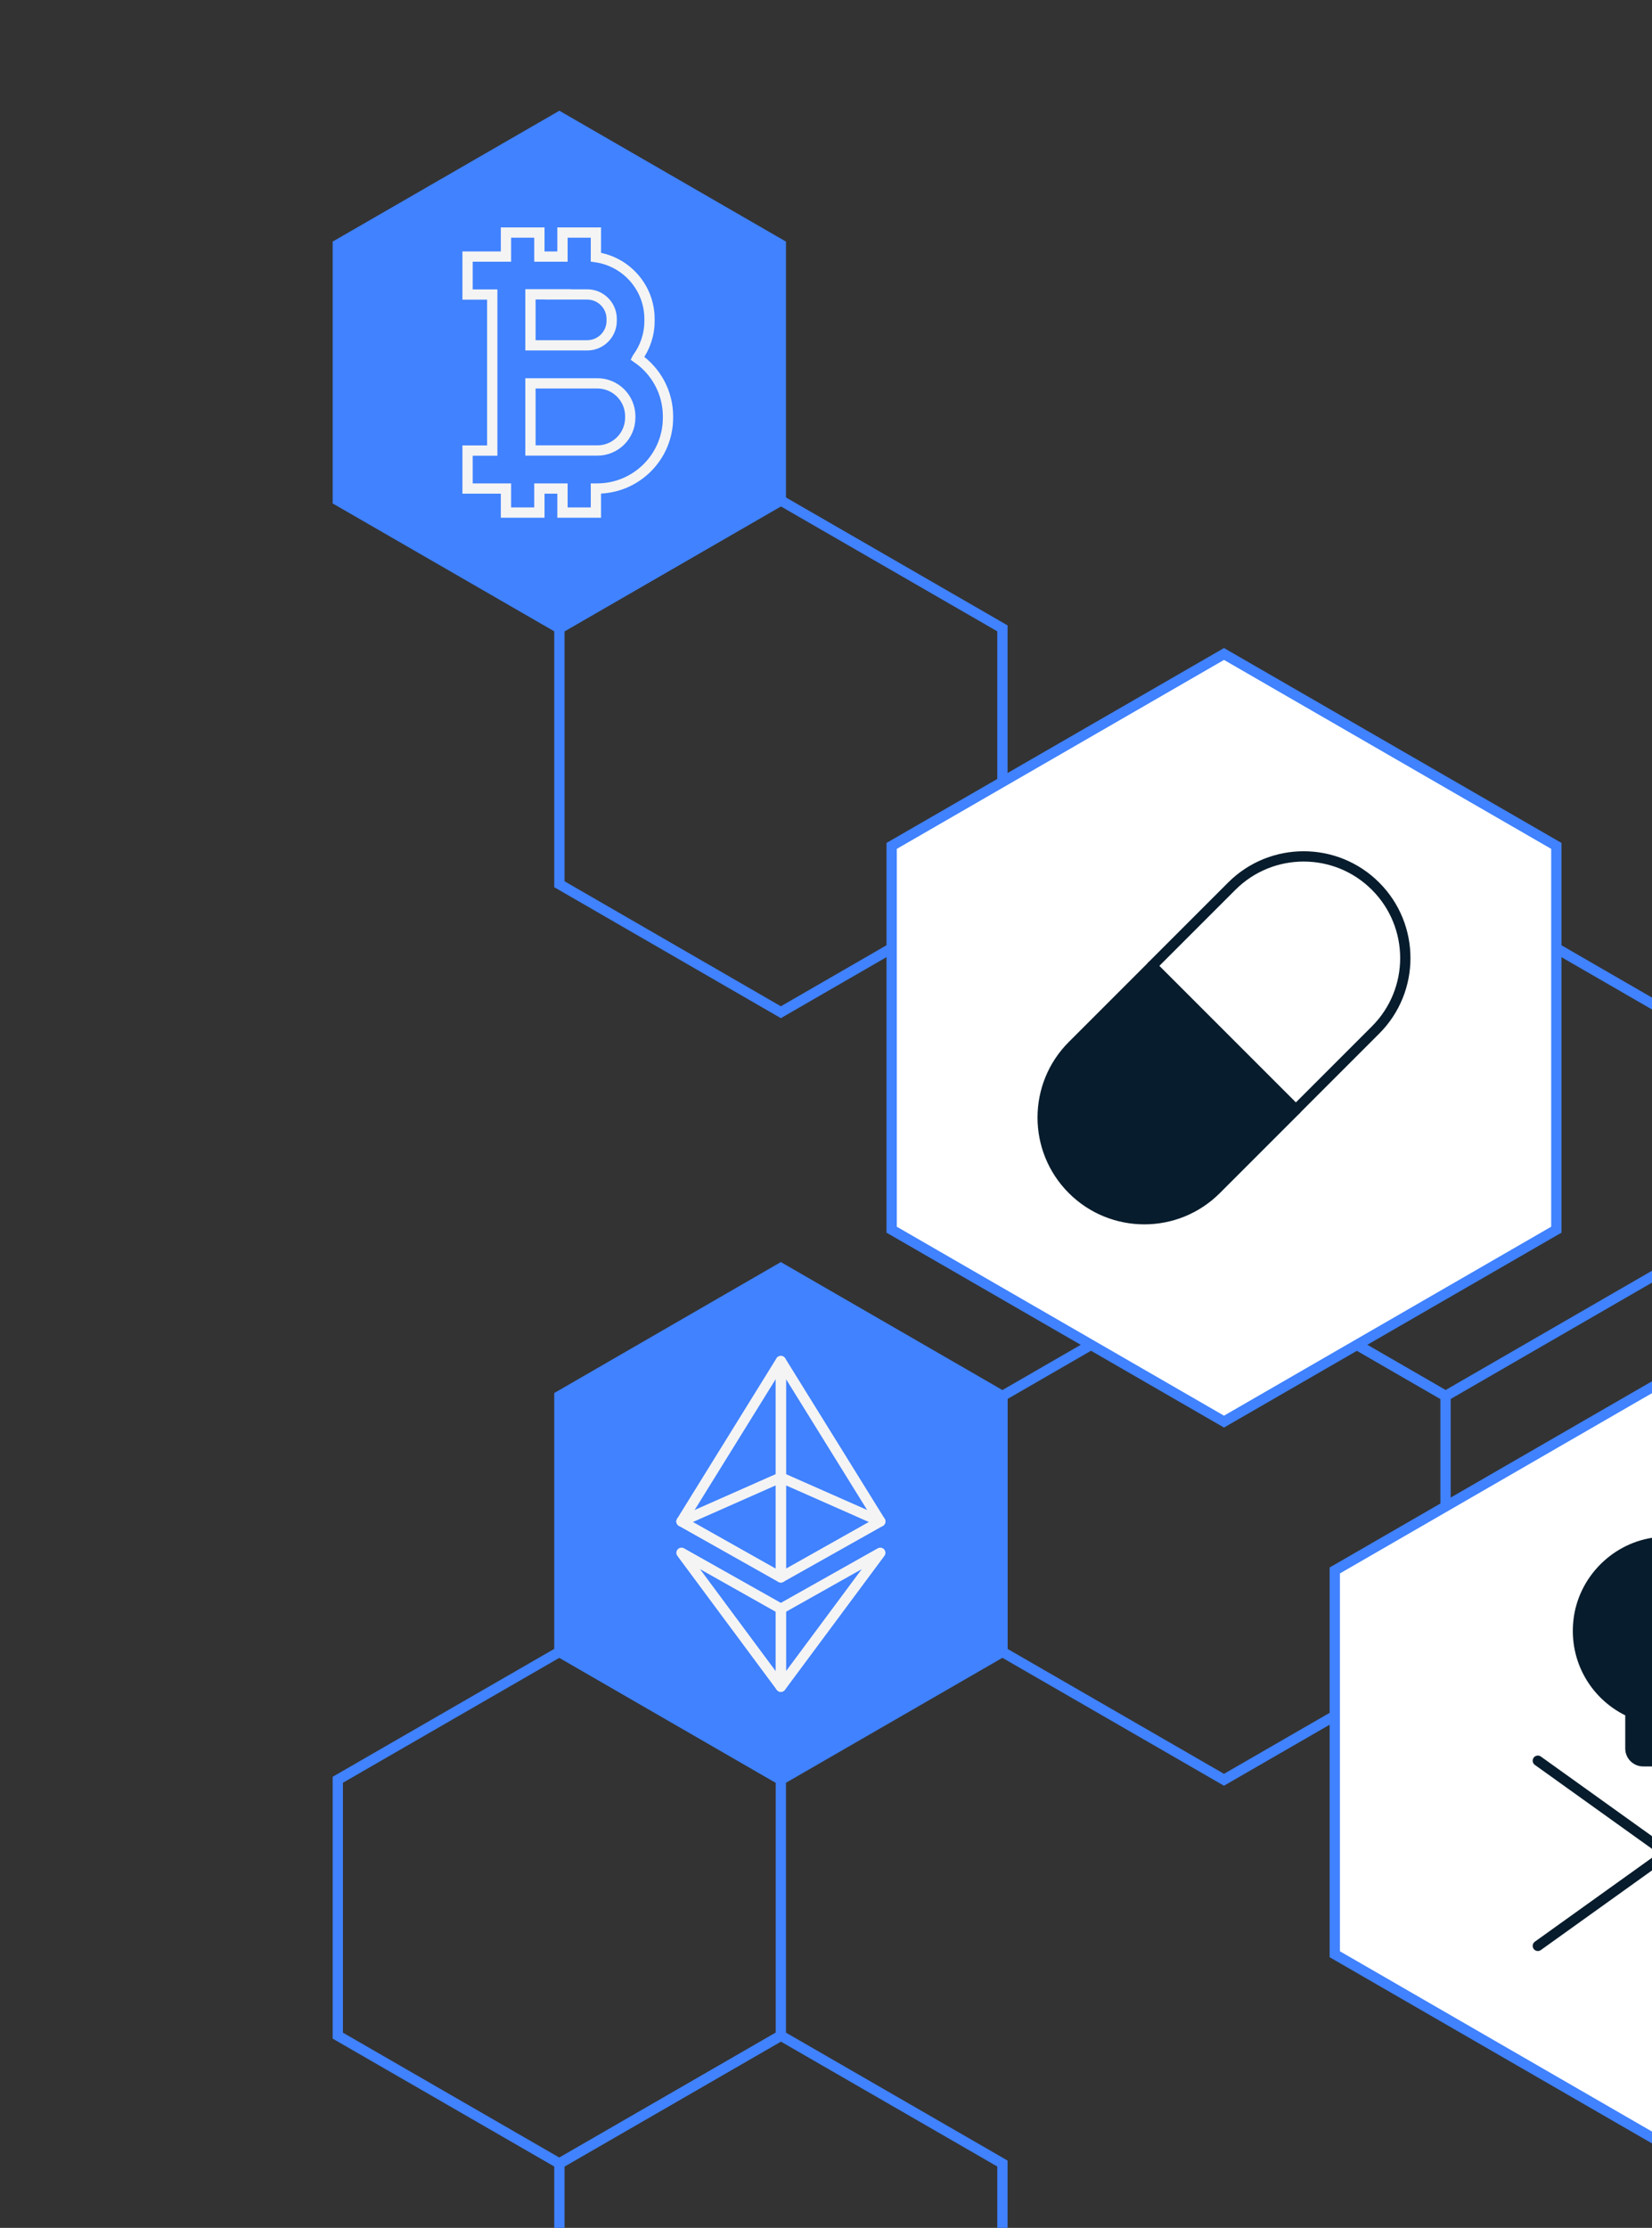 <svg width="178" height="240" viewBox="0 0 178 240" fill="none" xmlns="http://www.w3.org/2000/svg">
<rect x="0" y="0" width="178" height="240" fill="#333333" stroke="none"/>
<g clip-path="url(#clip0_16444_57305)">
<g clip-path="url(#clip1_16444_57305)">
<path d="M84.134 219.293V191.728L60.271 177.95L36.398 191.728V219.293L60.271 233.07L84.134 219.293Z" stroke="#4082FF" stroke-width="1.109" stroke-miterlimit="10"/>
<path d="M108.009 260.636V233.07L84.136 219.293L60.273 233.07V260.636L84.136 274.413L108.009 260.636Z" stroke="#4082FF" stroke-width="1.109" stroke-miterlimit="10"/>
<path d="M108.009 177.951V150.386L84.136 136.599L60.273 150.386V177.951L84.136 191.729L108.009 177.951Z" fill="#4082FF" stroke="#4082FF" stroke-width="1.109" stroke-miterlimit="10"/>
<path d="M155.754 177.951V150.386L131.881 136.599L108.008 150.386V177.951L131.881 191.729L155.754 177.951Z" stroke="#4082FF" stroke-width="1.109" stroke-miterlimit="10"/>
<path d="M179.618 136.598V109.043L155.756 95.256L131.883 109.043V136.598L155.756 150.386L179.618 136.598Z" stroke="#4082FF" stroke-width="1.109" stroke-miterlimit="10"/>
<path d="M108.009 95.256V67.691L84.136 53.913L60.273 67.691V95.256L84.136 109.043L108.009 95.256Z" stroke="#4082FF" stroke-width="1.109" stroke-miterlimit="10"/>
<path d="M84.134 53.912V26.347L60.271 12.569L36.398 26.347V53.912L60.271 67.689L84.134 53.912Z" fill="#4082FF" stroke="#4082FF" stroke-width="1.109" stroke-miterlimit="10"/>
<path d="M167.693 132.47V91.127L131.884 70.451L96.074 91.127V132.47L131.884 153.146L167.693 132.47Z" fill="white" stroke="#4082FF" stroke-width="1.109" stroke-miterlimit="10"/>
<path d="M215.429 210.524V169.181L179.619 148.505L143.82 169.181V210.524L179.619 231.2L215.429 210.524Z" fill="white" stroke="#4082FF" stroke-width="1.109" stroke-miterlimit="10"/>
<path d="M68.678 38.557C69.497 37.444 69.983 36.069 69.983 34.582V34.359C69.983 30.97 67.464 28.168 64.207 27.703V25.053H60.606V27.642H58.117V25.053H54.516V27.642H50.379V31.729H53.039V48.541H50.379V52.628H54.516V55.218H58.117V52.628H60.606V55.218H64.207V52.628H64.349C68.557 52.628 71.976 49.209 71.976 45.001V44.859C71.976 42.249 70.661 39.953 68.668 38.577L68.678 38.557ZM60.13 31.719H63.276C64.723 31.719 65.906 32.903 65.906 34.349V34.572C65.906 36.018 64.723 37.202 63.276 37.202H57.156V31.709H60.141L60.13 31.719ZM67.909 44.991C67.909 46.943 66.321 48.531 64.369 48.531H57.156V41.298H64.369C66.321 41.298 67.909 42.887 67.909 44.839V44.98V44.991Z" stroke="#F4F4F4" stroke-width="1.109" stroke-miterlimit="10"/>
<path d="M73.43 163.899L84.132 159.165" stroke="#F4F4F4" stroke-width="1.109" stroke-linecap="round" stroke-linejoin="round"/>
<path d="M94.849 163.899L84.137 159.165" stroke="#F4F4F4" stroke-width="1.109" stroke-linecap="round" stroke-linejoin="round"/>
<path d="M84.132 169.928V146.622L73.43 163.9L84.132 169.928Z" stroke="#F4F4F4" stroke-width="1.109" stroke-linecap="round" stroke-linejoin="round"/>
<path d="M84.132 173.307V181.703L73.43 167.278L84.132 173.307Z" stroke="#F4F4F4" stroke-width="1.109" stroke-linecap="round" stroke-linejoin="round"/>
<path d="M84.137 169.928V146.622L94.849 163.9L84.137 169.928Z" stroke="#F4F4F4" stroke-width="1.109" stroke-linecap="round" stroke-linejoin="round"/>
<path d="M84.137 173.307V181.703L94.849 167.278L84.137 173.307Z" stroke="#F4F4F4" stroke-width="1.109" stroke-linecap="round" stroke-linejoin="round"/>
<path d="M189.785 175.695C189.785 169.696 184.595 164.922 178.465 165.599C173.812 166.115 170.049 169.878 169.533 174.531C169.038 179.013 171.445 182.968 175.117 184.789V188.36C175.117 189.432 175.987 190.292 177.049 190.292H182.208C183.28 190.292 184.14 189.422 184.14 188.36V184.789C187.489 183.13 189.785 179.68 189.785 175.695Z" fill="#071C2C"/>
<path d="M165.699 189.675L193.548 209.623" stroke="#071C2C" stroke-width="1.109" stroke-linecap="round" stroke-linejoin="round"/>
<path d="M193.548 189.675L165.699 209.623" stroke="#071C2C" stroke-width="1.109" stroke-linecap="round" stroke-linejoin="round"/>
<path d="M124.137 104.058L139.63 119.551L131.046 128.134C126.769 132.411 119.831 132.411 115.553 128.134C111.276 123.857 111.276 116.918 115.553 112.641L124.137 104.058Z" fill="#071C2C" stroke="#071C2C" stroke-width="1.109" stroke-linecap="round" stroke-linejoin="round"/>
<path d="M139.629 119.542L124.136 104.049L132.719 95.466C136.997 91.188 143.935 91.188 148.212 95.466C152.49 99.743 152.49 106.681 148.212 110.959L139.629 119.542Z" fill="white" stroke="#071C2C" stroke-width="1.109" stroke-linecap="round" stroke-linejoin="round"/>
</g>
</g>
<defs>
<clipPath id="clip0_16444_57305">
<rect width="178" height="240" fill="white"/>
</clipPath>
<clipPath id="clip1_16444_57305">
<rect width="237.173" height="245.193" fill="white" transform="translate(16 6)"/>
</clipPath>
</defs>
</svg>
